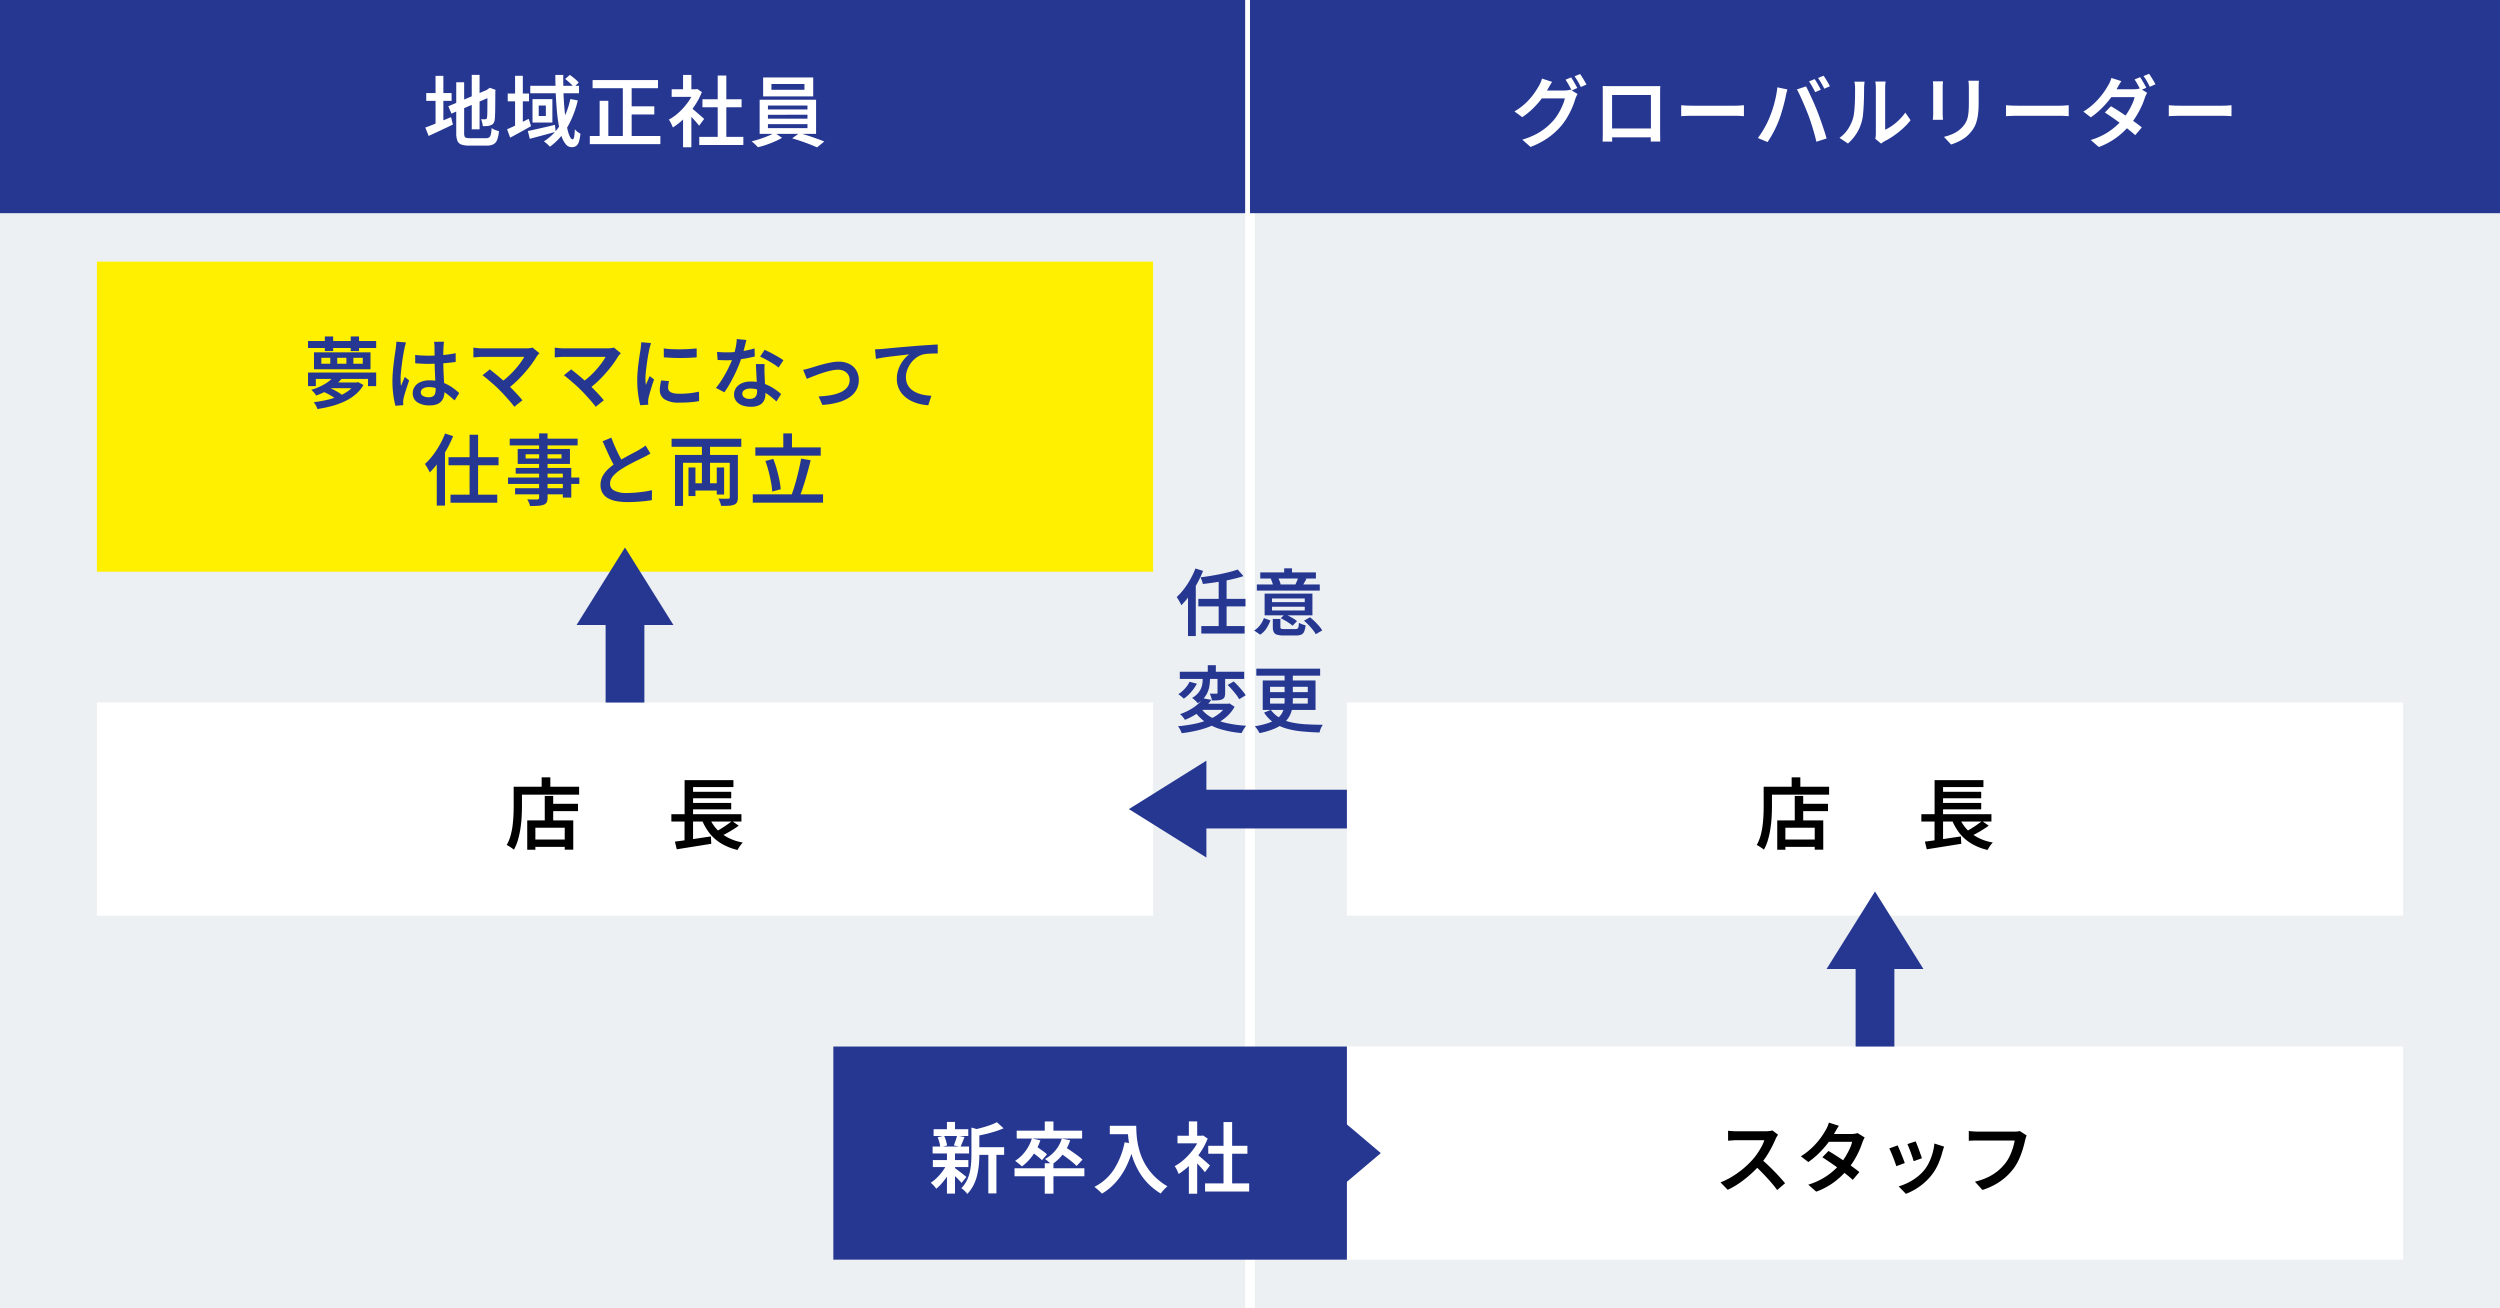 <svg xmlns="http://www.w3.org/2000/svg" width="516" height="270"><path fill="#ecf0f3" d="M0 0h516v270H0z"/><path fill="#fff" d="M20 145h218v44H20z"/><path d="M113.256 165.9h6.044v1.52h-6.048Zm-3.52 7.38h7.68v1.52h-7.68Zm2.7-8.992h1.744v5.9h-1.74Zm-3.616 5.04h9.5v6.048h-1.76v-4.528h-6.06v4.544h-1.68Zm2.976-8.88h1.792v2.864H111.8Zm-4.944 1.936h12.676v1.632h-12.672Zm-.832 0h1.712v4.064q0 .96-.064 2.12t-.24 2.368a17.874 17.874 0 0 1-.5 2.352 9.786 9.786 0 0 1-.856 2.088 4.367 4.367 0 0 0-.44-.336q-.28-.192-.56-.368a4.449 4.449 0 0 0-.488-.272 8.312 8.312 0 0 0 .784-1.88 14.2 14.2 0 0 0 .424-2.088q.136-1.072.184-2.1t.048-1.888Zm32.548 5.664h14.464v1.52h-14.464Zm3.664-4.624h8.688v1.344h-8.688Zm0 2.3h8.688v1.328h-8.688Zm-2.932 7.988q.928-.112 2.152-.288t2.588-.384q1.36-.208 2.688-.4l.08 1.52q-1.232.192-2.508.4t-2.46.392q-1.176.184-2.152.344Zm7.008-5.248a7.992 7.992 0 0 0 2.536 3.528 10 10 0 0 0 4.472 1.9 4.535 4.535 0 0 0-.384.448q-.208.272-.392.56t-.312.528a11.618 11.618 0 0 1-3.388-1.348 8.985 8.985 0 0 1-2.448-2.18 11.654 11.654 0 0 1-1.664-3.048Zm4.784.992 1.376.96q-.576.432-1.248.848t-1.34.776q-.672.36-1.248.648l-1.152-.9q.576-.288 1.24-.688t1.288-.84q.624-.436 1.092-.804Zm-9.792-8.432h10.08v1.424h-8.332v6.224H141.3Zm-.012 7.476h1.76v5.372l-1.76.192Z"/><path fill="#263792" d="M0 0h258v44H0z"/><path d="M97.368 15.448h1.616V26.7h-1.616Zm-4.832 6.48 8.384-3.552.64 1.472-8.384 3.6Zm1.632-4.944H95.8v10.464a2.2 2.2 0 0 0 .08.68.483.483 0 0 0 .336.312 2.676 2.676 0 0 0 .752.08h3.332a1.114 1.114 0 0 0 .672-.168 1.07 1.07 0 0 0 .336-.616 7.423 7.423 0 0 0 .16-1.3 3.408 3.408 0 0 0 .728.384 4.183 4.183 0 0 0 .792.24 6.849 6.849 0 0 1-.368 1.784 1.73 1.73 0 0 1-.768.928 3 3 0 0 1-1.424.28H96.84a4.7 4.7 0 0 1-1.616-.22 1.375 1.375 0 0 1-.824-.792 4.4 4.4 0 0 1-.232-1.608Zm6.432 1.584h-.128l.32-.24.32-.208 1.184.432-.064.288q0 1.136-.008 2.088t-.016 1.688q-.008.736-.032 1.232t-.056.736a1.72 1.72 0 0 1-.256.84 1.138 1.138 0 0 1-.592.424 2.314 2.314 0 0 1-.792.168q-.456.024-.824.024a5.462 5.462 0 0 0-.136-.74 3.775 3.775 0 0 0-.232-.7q.224.016.48.016h.368a.417.417 0 0 0 .256-.072.439.439 0 0 0 .128-.3 3.438 3.438 0 0 0 .048-.552q.016-.424.024-1.128t.008-1.7Zm-12.624.64h5.232v1.616h-5.232Zm1.92-3.552h1.616V26.2H89.9Zm-2.112 10.672q.656-.24 1.528-.584t1.84-.752q.968-.408 1.944-.808l.384 1.52q-1.28.624-2.6 1.24t-2.408 1.112Zm17.008-7.028h4.4v1.62h-4.4Zm1.52-3.648h1.6v10.74h-1.6Zm-1.648 11.028q.848-.352 2.048-.944t2.416-1.216l.48 1.52q-1.072.608-2.2 1.232t-2.108 1.136Zm4.784-8.976H119.5v1.552h-10.052Zm-.5 9.328q.7-.128 1.608-.336t1.928-.44q1.024-.232 2.048-.488l.16 1.44q-1.392.384-2.792.76t-2.552.68Zm5.664-11.568h1.648q-.016 1.68.032 3.32t.168 3.128q.12 1.488.3 2.736t.4 2.176a6.468 6.468 0 0 0 .488 1.432q.264.5.552.5.192 0 .3-.48a9.858 9.858 0 0 0 .136-1.6 3.417 3.417 0 0 0 .568.536 4.534 4.534 0 0 0 .6.392 7.925 7.925 0 0 1-.324 1.668 1.644 1.644 0 0 1-.568.856 1.617 1.617 0 0 1-.936.248 1.538 1.538 0 0 1-1.184-.584 4.949 4.949 0 0 1-.88-1.64 15.91 15.91 0 0 1-.612-2.472q-.248-1.416-.384-3.088T114.7 19.1q-.068-1.812-.084-3.636Zm2.032.832.976-.832q.48.336 1.016.784a5.446 5.446 0 0 1 .808.8l-1.008.944a8.2 8.2 0 0 0-.792-.848 10.712 10.712 0 0 0-.996-.844Zm1.076 4.144 1.536.288a20.34 20.34 0 0 1-2.2 5.608 12.711 12.711 0 0 1-3.556 3.944q-.128-.144-.352-.36t-.468-.42q-.24-.2-.416-.328a10.423 10.423 0 0 0 3.464-3.568 17.479 17.479 0 0 0 1.992-5.164Zm-6.528 1.344v2.16h1.472v-2.16Zm-1.28-1.328h4.1v4.832h-4.1Zm12.4-3.936h13.5v1.68h-13.5Zm7.088 5.424h5.648v1.68H129.4Zm-7.664 6.128H136.3v1.68h-14.564Zm6.816-10.88h1.824V28.9h-1.824Zm-4.784 3.616h1.792v8.16h-1.792Zm20.56 7.44h9.1v1.68h-9.1Zm.656-7.76h8.08v1.648h-8.08Zm3.152-4.9h1.776v13.476h-1.776Zm-9.5 2.832h5.264v1.568h-5.268Zm2.348 5.28 1.716-2.028v8.72h-1.716Zm0-8.24h1.716v3.7h-1.716Zm1.536 6.692q.208.144.608.472t.848.72l.824.72q.376.328.536.488l-1.036 1.392q-.224-.288-.576-.7t-.752-.832q-.4-.424-.768-.8t-.628-.612Zm.752-3.728h.336l.3-.064.96.64a14.868 14.868 0 0 1-1.56 2.928 16.736 16.736 0 0 1-2.1 2.52 13.706 13.706 0 0 1-2.336 1.864 5.478 5.478 0 0 0-.224-.552q-.144-.312-.3-.6a3.184 3.184 0 0 0-.3-.464 10.4 10.4 0 0 0 2.12-1.536 13.47 13.47 0 0 0 1.84-2.088 10.28 10.28 0 0 0 1.264-2.328Zm15.952-1.088v1.2h6.816v-1.2Zm-1.712-1.344h10.336v3.9h-10.336Zm.992 7.7v.808h8.16v-.816Zm0 1.936v.816h8.16v-.816Zm0-3.84v.8h8.16v-.8Zm-1.712-1.2h11.648v7.04h-11.648Zm3.088 6.8 1.536 1.068a15.636 15.636 0 0 1-1.496.744q-.856.376-1.76.688a17.166 17.166 0 0 1-1.736.5 7.019 7.019 0 0 0-.608-.628q-.384-.36-.688-.6.848-.192 1.752-.488t1.7-.632a8.513 8.513 0 0 0 1.3-.656Zm3.62 1.164 1.5-1.088q.848.224 1.792.536t1.824.624q.88.312 1.52.584l-1.5 1.216q-.608-.288-1.488-.632t-1.848-.672q-.956-.328-1.8-.568ZM259 270h-2V0h2Z" fill="#fff"/><path fill="#263792" d="M258 0h258v44H258z"/><path d="M324.28 15.976q.208.288.44.688t.456.8q.224.4.384.7l-1.168.512q-.24-.5-.592-1.128t-.672-1.1Zm1.856-.7q.208.3.456.7t.48.792q.232.392.376.68l-1.168.512q-.24-.512-.6-1.136a10.756 10.756 0 0 0-.7-1.072Zm-.528 4.124a3.994 3.994 0 0 0-.256.5q-.128.3-.224.568a14.4 14.4 0 0 1-.592 1.648A17.581 17.581 0 0 1 323.6 24a14.218 14.218 0 0 1-1.272 1.864 14.906 14.906 0 0 1-2.656 2.472 16.613 16.613 0 0 1-3.772 1.992l-1.7-1.5a15.765 15.765 0 0 0 2.776-1.1 12.09 12.09 0 0 0 2.072-1.352 13.746 13.746 0 0 0 1.6-1.536 10.315 10.315 0 0 0 1.04-1.472 14.1 14.1 0 0 0 .824-1.624 7.673 7.673 0 0 0 .472-1.432h-5.536l.672-1.632h4.72a5.148 5.148 0 0 0 .712-.048 3.325 3.325 0 0 0 .584-.128Zm-5.248-2.5q-.272.4-.52.84t-.392.68a16.056 16.056 0 0 1-1.288 1.98 17.556 17.556 0 0 1-1.776 2.008 15.714 15.714 0 0 1-2.184 1.776L312.584 23a12.917 12.917 0 0 0 1.864-1.32 12.943 12.943 0 0 0 1.408-1.4 14.086 14.086 0 0 0 1.024-1.344q.424-.64.712-1.152a5.266 5.266 0 0 0 .376-.728 5.339 5.339 0 0 0 .3-.84Zm10.432.848q.48.016.888.024t.728.008h9.44q.416 0 .832-.016-.016.336-.024.728t-.008.744v7.84q0 .224.008.568t.008.688q0 .344.008.6t.008.288h-1.98a2.359 2.359 0 0 0 .016-.392q0-.344.016-.8t.016-.872v-7.548h-8.016v8.16q0 .336.008.648t.008.536v.272h-1.968q0-.048.008-.28t.016-.576q.008-.344.008-.688V18.5q-.004-.412-.02-.748Zm10.672 8.772v1.824h-9.7V26.52Zm5.536-4.8q.272.016.7.048t.888.04q.464.008.88.008h8.656q.576 0 1.048-.04t.776-.056v2.256l-.792-.048q-.52-.032-1.032-.032h-8.656q-.672 0-1.352.024t-1.116.056Zm27.536-5.392a6.417 6.417 0 0 1 .44.672q.232.4.456.8t.384.72l-1.168.5q-.24-.5-.592-1.128t-.672-1.1Zm1.856-.7q.208.288.456.7t.48.8a6.792 6.792 0 0 1 .36.68l-1.152.5q-.256-.512-.608-1.128a10.293 10.293 0 0 0-.688-1.08ZM365.3 24.072q.272-.656.52-1.4t.448-1.536q.2-.792.352-1.576a14.556 14.556 0 0 0 .216-1.536l2.08.432q-.048.224-.128.5t-.136.536q-.056.264-.088.456-.08.4-.224.992t-.332 1.26q-.192.672-.4 1.352t-.432 1.256q-.288.752-.672 1.568t-.824 1.576q-.44.76-.856 1.368l-2-.832a18.56 18.56 0 0 0 1.416-2.188 17.657 17.657 0 0 0 1.06-2.228Zm7.9-.416q-.24-.624-.536-1.336t-.608-1.432q-.312-.72-.616-1.352t-.56-1.08l1.888-.624q.24.448.552 1.1t.64 1.368q.328.72.632 1.432t.528 1.3q.224.544.48 1.264t.52 1.488q.264.768.5 1.5t.392 1.3l-2.112.672q-.208-.912-.48-1.872t-.584-1.92q-.308-.964-.628-1.808Zm13.864 4.992q.048-.224.08-.512a5.212 5.212 0 0 0 .032-.576v-9.408a7.121 7.121 0 0 0-.048-.888q-.048-.376-.064-.44h2.128q0 .064-.048.44a7.276 7.276 0 0 0-.048.9v8.608a8.569 8.569 0 0 0 1.432-.824 11.577 11.577 0 0 0 1.456-1.212 10.549 10.549 0 0 0 1.272-1.5l1.088 1.572a12.867 12.867 0 0 1-1.6 1.72 18.172 18.172 0 0 1-1.92 1.52 16.342 16.342 0 0 1-1.924 1.144q-.24.144-.392.256t-.244.192Zm-7.392-.192a6.608 6.608 0 0 0 1.72-1.768 8.463 8.463 0 0 0 1.016-2.088 6.853 6.853 0 0 0 .272-1.312q.1-.784.144-1.68t.056-1.776q.008-.88.008-1.584a6.513 6.513 0 0 0-.04-.776q-.04-.328-.1-.616h2.112a1.866 1.866 0 0 0-.04.264q-.024.216-.048.5t-.024.592q0 .7-.016 1.632t-.064 1.9q-.048.976-.136 1.848a8.458 8.458 0 0 1-.264 1.48 8.849 8.849 0 0 1-1.092 2.496 9.428 9.428 0 0 1-1.76 2.056Zm28.768-11.792q-.016.32-.032.7t-.016.832v3.008a18.971 18.971 0 0 1-.12 2.3 9.777 9.777 0 0 1-.344 1.688 5.464 5.464 0 0 1-.568 1.272 7.405 7.405 0 0 1-.792 1.048 5.938 5.938 0 0 1-1.192 1.048 9.311 9.311 0 0 1-1.376.768 12.927 12.927 0 0 1-1.288.5l-1.488-1.58a9.527 9.527 0 0 0 2.136-.76 5.916 5.916 0 0 0 1.7-1.288 5.112 5.112 0 0 0 .68-.944 4.132 4.132 0 0 0 .4-1.072 8.439 8.439 0 0 0 .184-1.344q.048-.752.048-1.744v-2.9q0-.448-.024-.832t-.072-.7Zm-7.408.128q-.016.272-.04.56t-.024.64v5.392q0 .3.024.688t.04.656h-2.1q.032-.208.056-.6t.024-.76v-5.376q0-.208-.016-.568t-.048-.632Zm13.008 4.928q.272.016.7.048t.888.04q.464.008.88.008h8.652q.576 0 1.048-.04t.776-.056v2.256l-.792-.048q-.52-.028-1.032-.028h-8.66q-.672 0-1.352.024t-1.112.056Zm27.68-5.792q.208.288.44.688t.456.8q.224.4.384.7l-1.168.5q-.24-.48-.592-1.12a11.053 11.053 0 0 0-.672-1.088Zm1.856-.7q.208.3.456.7t.48.792q.232.392.376.68l-1.168.512q-.24-.512-.6-1.136a10.756 10.756 0 0 0-.7-1.072Zm-7.876 6.7q.752.432 1.616.992t1.744 1.168q.88.608 1.664 1.176t1.348 1.036l-1.36 1.6q-.528-.48-1.3-1.1t-1.66-1.28q-.88-.648-1.744-1.248t-1.568-1.048Zm7.476-2.768a5.153 5.153 0 0 0-.264.5 5.96 5.96 0 0 0-.232.56 13.018 13.018 0 0 1-.64 1.664 19.537 19.537 0 0 1-.976 1.856 15.841 15.841 0 0 1-1.28 1.84 16.515 16.515 0 0 1-2.7 2.632 14.939 14.939 0 0 1-3.888 2.136l-1.668-1.448a14.646 14.646 0 0 0 2.856-1.2 13.518 13.518 0 0 0 2.152-1.5 14.432 14.432 0 0 0 1.616-1.616 12.972 12.972 0 0 0 1.056-1.472 14.308 14.308 0 0 0 .864-1.612 7.576 7.576 0 0 0 .512-1.448h-5.552l.672-1.632h4.7a5.2 5.2 0 0 0 .7-.048 3.321 3.321 0 0 0 .592-.128Zm-5.328-2.416q-.256.384-.512.824t-.384.7a18.813 18.813 0 0 1-1.344 2.008 19.7 19.7 0 0 1-1.848 2.1 16.165 16.165 0 0 1-2.216 1.84l-1.536-1.184a13.4 13.4 0 0 0 2.384-1.848 15.686 15.686 0 0 0 1.664-1.912 15.621 15.621 0 0 0 1.056-1.632 4.44 4.44 0 0 0 .376-.712 5.339 5.339 0 0 0 .3-.84Zm9.792 4.976q.272.016.7.048t.888.04q.464.008.88.008h8.652q.576 0 1.048-.04t.776-.056v2.256l-.792-.048q-.52-.028-1.032-.028h-8.66q-.672 0-1.352.024t-1.112.056ZM278 216h218v44H278z" fill="#fff"/><path d="m366.984 234.2-.248.4a3.36 3.36 0 0 0-.264.512q-.32.752-.808 1.7a20.781 20.781 0 0 1-1.1 1.88 15.626 15.626 0 0 1-1.3 1.72 22.773 22.773 0 0 1-1.964 1.972 23.512 23.512 0 0 1-2.268 1.792 15.978 15.978 0 0 1-2.432 1.4l-1.488-1.536a14.537 14.537 0 0 0 2.512-1.256 19.416 19.416 0 0 0 2.256-1.64 17.786 17.786 0 0 0 1.808-1.744 12.988 12.988 0 0 0 1.032-1.32 15.123 15.123 0 0 0 .872-1.432 7.2 7.2 0 0 0 .56-1.312H358.5q-.32 0-.688.024t-.672.048q-.3.024-.464.024v-2.048q.192.032.536.056t.7.04q.352.016.592.016h5.796a7.572 7.572 0 0 0 .9-.048 3 3 0 0 0 .624-.128Zm-3.52 5.008q.64.512 1.336 1.168t1.384 1.36q.688.7 1.272 1.352t.984 1.128l-1.632 1.408q-.576-.8-1.344-1.68t-1.616-1.76q-.848-.884-1.712-1.648Zm13.936-1.648q.736.432 1.608.992t1.752 1.16q.88.6 1.664 1.168t1.344 1.032l-1.36 1.616q-.528-.5-1.3-1.12t-1.66-1.272q-.88-.648-1.748-1.236t-1.568-1.04Zm7.472-2.784a5.152 5.152 0 0 0-.264.5 5.2 5.2 0 0 0-.232.576 16.145 16.145 0 0 1-.648 1.664 18.266 18.266 0 0 1-.968 1.852 14.821 14.821 0 0 1-1.28 1.824 16.7 16.7 0 0 1-2.72 2.648 14.611 14.611 0 0 1-3.888 2.12l-1.648-1.44a14.994 14.994 0 0 0 2.848-1.208 13.364 13.364 0 0 0 2.16-1.5 14.432 14.432 0 0 0 1.616-1.612 11.58 11.58 0 0 0 1.052-1.464 15.3 15.3 0 0 0 .864-1.608 7.27 7.27 0 0 0 .516-1.456h-5.552l.672-1.616h4.7a5.2 5.2 0 0 0 .7-.048 2.532 2.532 0 0 0 .592-.144Zm-5.328-2.416q-.256.384-.512.832t-.4.688a15.855 15.855 0 0 1-1.332 2.02 20.166 20.166 0 0 1-1.848 2.1 17.1 17.1 0 0 1-2.212 1.848l-1.54-1.184a14.212 14.212 0 0 0 2.384-1.856 15.26 15.26 0 0 0 1.664-1.9 15.622 15.622 0 0 0 1.056-1.632 5.267 5.267 0 0 0 .376-.728 5.34 5.34 0 0 0 .3-.84Zm15.84 3.216q.112.256.3.728t.384 1.008q.2.536.368 1.008t.248.744l-1.712.608a7.71 7.71 0 0 0-.224-.76q-.16-.472-.352-.992t-.384-1q-.192-.48-.32-.784Zm5.872 1.088-.192.6q-.08.248-.144.472a16.966 16.966 0 0 1-.848 2.456 10.545 10.545 0 0 1-1.36 2.3 11.846 11.846 0 0 1-2.528 2.408 12.9 12.9 0 0 1-2.8 1.512l-1.504-1.54a11.448 11.448 0 0 0 1.864-.728 11.517 11.517 0 0 0 1.864-1.144 8.591 8.591 0 0 0 1.552-1.488 8.091 8.091 0 0 0 .992-1.576 11.624 11.624 0 0 0 .72-1.9 11.188 11.188 0 0 0 .384-2.016Zm-9.584-.256q.144.3.344.776t.416 1.008q.216.536.408 1.032t.3.832l-1.74.644q-.1-.3-.28-.824t-.408-1.08q-.224-.56-.424-1.032a7.644 7.644 0 0 0-.344-.728Zm26.628-2.048a3.521 3.521 0 0 0-.176.48q-.08.272-.144.528-.128.608-.336 1.344t-.5 1.528a13.813 13.813 0 0 1-.68 1.56 9.563 9.563 0 0 1-.888 1.424 12.365 12.365 0 0 1-1.664 1.776 12.126 12.126 0 0 1-2.12 1.488 14.462 14.462 0 0 1-2.616 1.12l-1.552-1.708a13.281 13.281 0 0 0 2.736-.952 10.13 10.13 0 0 0 2.016-1.288 10.194 10.194 0 0 0 1.5-1.536 7.8 7.8 0 0 0 .936-1.52 12.6 12.6 0 0 0 .648-1.664 11.3 11.3 0 0 0 .372-1.54h-7.664q-.528 0-1.016.016t-.792.048v-2.032q.24.032.56.064t.656.048q.336.016.592.016h7.584q.224 0 .536-.016a2.764 2.764 0 0 0 .6-.1Z"/><path fill="#fff" d="M278 145h218v44H278z"/><path d="M371.256 165.9h6.044v1.52h-6.048Zm-3.52 7.38h7.68v1.52h-7.68Zm2.7-8.992h1.744v5.9h-1.74Zm-3.616 5.04h9.5v6.048h-1.76v-4.528h-6.06v4.544h-1.68Zm2.976-8.88h1.792v2.864H369.8Zm-4.944 1.936h12.676v1.632h-12.672Zm-.832 0h1.712v4.064q0 .96-.064 2.12t-.24 2.368a17.874 17.874 0 0 1-.5 2.352 9.786 9.786 0 0 1-.856 2.088 4.367 4.367 0 0 0-.44-.336q-.28-.192-.56-.368a4.449 4.449 0 0 0-.488-.272 8.312 8.312 0 0 0 .784-1.88 14.2 14.2 0 0 0 .424-2.088q.136-1.072.184-2.1t.048-1.888Zm32.548 5.664h14.464v1.52h-14.464Zm3.664-4.624h8.688v1.344h-8.688Zm0 2.3h8.688v1.328h-8.688Zm-2.932 7.988q.928-.112 2.152-.288t2.588-.384q1.36-.208 2.688-.4l.08 1.52q-1.232.192-2.508.4t-2.46.392q-1.176.184-2.152.344Zm7.008-5.248a7.992 7.992 0 0 0 2.536 3.528 10 10 0 0 0 4.472 1.9 4.535 4.535 0 0 0-.384.448q-.208.272-.392.56t-.312.528a11.618 11.618 0 0 1-3.388-1.348 8.985 8.985 0 0 1-2.448-2.18 11.654 11.654 0 0 1-1.664-3.048Zm4.784.992 1.376.96q-.576.432-1.248.848t-1.34.776q-.672.36-1.248.648l-1.152-.9q.576-.288 1.24-.688t1.288-.84q.624-.436 1.092-.804Zm-9.792-8.432h10.08v1.424h-8.332v6.224H399.3Zm-.012 7.476h1.76v5.372l-1.76.192Z"/><path fill="#fff000" d="M20 54h218v64H20z"/><path d="M63.576 70.376H77.64v1.456H63.576Zm3.472-.928h1.712v3.008h-1.712Zm5.344 0H74.1v3.008h-1.712Zm.544 4.4v1.232h1.936v-1.232Zm-3.328 0v1.232H71.5v-1.232Zm-3.28 0v1.232h1.84v-1.232Zm-1.52-1.12h11.664v3.488H64.808Zm-1.232 4.16H77.64V79.7h-1.68v-1.484H65.192V79.7h-1.616Zm5.312.832 1.7.352A9.665 9.665 0 0 1 68.4 80.08a14.186 14.186 0 0 1-3.16 1.56 2.492 2.492 0 0 0-.272-.416q-.176-.224-.368-.432a2.566 2.566 0 0 0-.368-.336 11.888 11.888 0 0 0 2.88-1.24 6.887 6.887 0 0 0 1.776-1.496Zm4.4 1.216h.336l.3-.064 1.088.592a7.222 7.222 0 0 1-1.64 1.96 10.272 10.272 0 0 1-2.26 1.432 15.883 15.883 0 0 1-2.688.968 27.338 27.338 0 0 1-2.912.6 4.809 4.809 0 0 0-.32-.736A4.094 4.094 0 0 0 64.76 83a22.474 22.474 0 0 0 2.68-.448 15.676 15.676 0 0 0 2.46-.776 9.326 9.326 0 0 0 2.016-1.12 5.03 5.03 0 0 0 1.368-1.5Zm-6.64 1.9 1.056-.9a9.332 9.332 0 0 1 1.112.48q.568.288 1.072.6a6.794 6.794 0 0 1 .84.6l-1.1.992a5.021 5.021 0 0 0-.808-.632q-.5-.328-1.064-.632a9.22 9.22 0 0 0-1.108-.504Zm1.952-1.9h5.12v1.184h-6.288Zm17.088-5.664q.688.064 1.376.1t1.408.04q1.456 0 2.9-.128a23.282 23.282 0 0 0 2.68-.384v1.8q-1.264.192-2.7.288t-2.88.112q-.7 0-1.384-.032t-1.384-.08Zm5.952-2.736q-.032.224-.056.488t-.04.52q-.016.272-.032.712t-.016.968V74.3q0 1.04.032 1.984t.08 1.76l.088 1.52q.04.704.04 1.3a3.627 3.627 0 0 1-.16 1.088 2.414 2.414 0 0 1-.512.9 2.3 2.3 0 0 1-.936.608 4.152 4.152 0 0 1-1.428.212 4.4 4.4 0 0 1-2.58-.656 2.14 2.14 0 0 1-.928-1.856 2.338 2.338 0 0 1 .424-1.384 2.776 2.776 0 0 1 1.2-.936 4.675 4.675 0 0 1 1.864-.34 7.848 7.848 0 0 1 2 .24 7.983 7.983 0 0 1 1.664.632 9.392 9.392 0 0 1 1.36.856q.608.464 1.088.9l-.976 1.52a17.1 17.1 0 0 0-1.752-1.464 7.718 7.718 0 0 0-1.728-.952 4.965 4.965 0 0 0-1.8-.336 2.28 2.28 0 0 0-1.216.288.884.884 0 0 0-.464.784.826.826 0 0 0 .464.768 2.4 2.4 0 0 0 1.168.256 1.686 1.686 0 0 0 .856-.184 1 1 0 0 0 .44-.528 2.367 2.367 0 0 0 .128-.824q0-.416-.032-1.112t-.072-1.536q-.04-.84-.072-1.744t-.036-1.752q0-.9-.008-1.632t-.008-1.1q0-.192-.032-.5t-.064-.536Zm-7.84.144q-.048.16-.12.416t-.128.512l-.088.4q-.08.368-.184.952t-.208 1.3q-.1.712-.192 1.448t-.144 1.408q-.056.672-.056 1.168 0 .32.024.68t.072.7q.112-.3.248-.624t.276-.64q.136-.312.248-.6l.9.72q-.208.624-.448 1.336t-.432 1.344q-.184.632-.28 1.064-.032.16-.056.376a3.364 3.364 0 0 0-.024.36 2.107 2.107 0 0 1 .016.288q0 .176.016.336l-1.616.128a17.41 17.41 0 0 1-.432-2.16A20.459 20.459 0 0 1 81 78.648q0-.9.08-1.872t.192-1.9q.112-.92.224-1.68t.176-1.24q.048-.32.088-.712t.056-.728Zm27.536 2.22-.28.312a2.663 2.663 0 0 0-.232.3q-.464.768-1.112 1.656t-1.448 1.8q-.8.912-1.7 1.768A19.387 19.387 0 0 1 104.7 80.3l-1.424-1.312a14.987 14.987 0 0 0 1.592-1.272 19.4 19.4 0 0 0 1.4-1.416q.64-.72 1.136-1.4a11.266 11.266 0 0 0 .8-1.24h-8.72q-.32 0-.664.024l-.648.048q-.3.024-.464.04v-2.016q.208.016.52.056t.648.064q.336.024.608.024h9.056a4.665 4.665 0 0 0 1.376-.16Zm-8.192 7.648q-.352-.368-.816-.792t-.968-.856q-.5-.44-.96-.816t-.808-.632l1.5-1.216q.3.24.744.592t.952.776q.512.424 1.024.88t.976.888q.512.5 1.08 1.08t1.08 1.144q.512.56.88 1.024l-1.676 1.34q-.32-.448-.832-1.04t-1.08-1.22q-.568-.636-1.096-1.148Zm24.992-7.648-.28.312a2.663 2.663 0 0 0-.232.3q-.464.768-1.112 1.656t-1.448 1.8q-.8.912-1.7 1.768A19.387 19.387 0 0 1 121.5 80.3l-1.428-1.316a14.987 14.987 0 0 0 1.592-1.272 19.4 19.4 0 0 0 1.4-1.412q.64-.72 1.136-1.4a11.266 11.266 0 0 0 .8-1.244h-8.72q-.32 0-.664.024l-.648.048q-.3.024-.464.04v-2.016q.208.016.52.056t.648.064q.336.024.608.024h9.056a4.665 4.665 0 0 0 1.376-.16Zm-8.192 7.652q-.352-.368-.816-.792t-.968-.86q-.5-.44-.96-.816t-.808-.632l1.5-1.216q.3.24.744.592t.952.776q.512.424 1.024.88t.976.888q.512.5 1.08 1.08t1.08 1.144q.512.56.88 1.024l-1.676 1.34q-.32-.448-.832-1.04t-1.08-1.22q-.568-.636-1.096-1.148ZM137 71.912a14.942 14.942 0 0 0 1.624.152q.9.04 1.856.032t1.816-.064q.864-.056 1.5-.12v1.84q-.7.064-1.584.1t-1.8.04q-.92 0-1.8-.04t-1.6-.1Zm1.088 6.752q-.1.416-.144.736a4.309 4.309 0 0 0-.048.64 1.081 1.081 0 0 0 .12.5.977.977 0 0 0 .4.392 2.414 2.414 0 0 0 .728.248 5.952 5.952 0 0 0 1.12.088 18.665 18.665 0 0 0 2.024-.1 18.824 18.824 0 0 0 1.976-.328l.036 1.936a14.367 14.367 0 0 1-1.768.24q-1.004.084-2.332.084a5.392 5.392 0 0 1-3.032-.68 2.162 2.162 0 0 1-.984-1.88 6.417 6.417 0 0 1 .072-.94q.072-.488.2-1.08Zm-3.712-7.856q-.048.144-.128.408t-.144.52l-.1.4q-.064.352-.168.9t-.204 1.22q-.1.664-.192 1.352t-.152 1.328q-.064.64-.064 1.136 0 .336.024.688t.056.688q.128-.288.264-.608t.272-.632q.136-.312.248-.584l.912.7q-.224.64-.456 1.376t-.416 1.4q-.184.656-.28 1.056-.032.176-.056.4a3.508 3.508 0 0 0-.024.344q0 .112.008.288t.024.34l-1.648.112a16.511 16.511 0 0 1-.432-2.2 21.663 21.663 0 0 1-.192-3q0-.9.08-1.816t.192-1.784q.112-.864.224-1.576t.192-1.192q.032-.32.08-.7t.064-.736Zm13.616 1.824q.5.048 1.056.072t1.024.024q.96 0 1.952-.1t1.944-.28a16.156 16.156 0 0 0 1.768-.44l.048 1.664q-.72.192-1.664.368t-1.984.3a17.994 17.994 0 0 1-2.064.12q-.464 0-.96-.016t-.992-.044Zm6.064-2.464-.256 1.024q-.156.624-.344 1.308-.184.688-.408 1.344a23.6 23.6 0 0 1-.944 2.44q-.576 1.292-1.248 2.516a22.022 22.022 0 0 1-1.344 2.168l-1.744-.9a16.025 16.025 0 0 0 1.072-1.46q.528-.808 1-1.68t.848-1.688a14.732 14.732 0 0 0 .6-1.488 17.55 17.55 0 0 0 .52-1.856 10.4 10.4 0 0 0 .264-1.92Zm3.76 4.976q-.032.5-.032.968t.016.988l.04.944q.024.576.06 1.212.032.64.056 1.224t.024.936a2.808 2.808 0 0 1-.3 1.284 2.1 2.1 0 0 1-.952.92 3.887 3.887 0 0 1-1.76.336 5.088 5.088 0 0 1-1.736-.276 2.831 2.831 0 0 1-1.248-.848 2.141 2.141 0 0 1-.472-1.416 2.348 2.348 0 0 1 .424-1.376 2.806 2.806 0 0 1 1.2-.952 4.449 4.449 0 0 1 1.816-.344 8.077 8.077 0 0 1 2.568.392 9.234 9.234 0 0 1 2.1.992 13.565 13.565 0 0 1 1.6 1.192l-.96 1.536q-.448-.4-1-.864a9.272 9.272 0 0 0-1.24-.872 7.281 7.281 0 0 0-1.48-.664 5.456 5.456 0 0 0-1.684-.256 2.149 2.149 0 0 0-1.2.3.883.883 0 0 0-.448.76.934.934 0 0 0 .392.768 1.81 1.81 0 0 0 1.128.3 1.779 1.779 0 0 0 .912-.2 1.13 1.13 0 0 0 .48-.544 1.993 1.993 0 0 0 .144-.776q0-.384-.032-1.072t-.072-1.512l-.08-1.64q-.04-.816-.056-1.44Zm2.88.72a10.625 10.625 0 0 0-1.144-.808q-.68-.424-1.4-.816t-1.264-.632l.928-1.408q.432.192.976.464t1.1.584q.56.312 1.04.6a7.916 7.916 0 0 1 .768.512Zm5.072.464q.368-.064.816-.184t.816-.232l1.088-.336q.672-.208 1.472-.416t1.616-.36a8.407 8.407 0 0 1 1.536-.152 4.822 4.822 0 0 1 2.168.464 3.46 3.46 0 0 1 1.456 1.32 3.854 3.854 0 0 1 .52 2.04 4.067 4.067 0 0 1-.488 1.992 4.511 4.511 0 0 1-1.448 1.544 8.1 8.1 0 0 1-2.368 1.056 15.267 15.267 0 0 1-3.216.512l-.768-1.76a17.881 17.881 0 0 0 2.52-.256 8.451 8.451 0 0 0 2.032-.608 3.539 3.539 0 0 0 1.36-1.032 2.352 2.352 0 0 0 .488-1.48 2.008 2.008 0 0 0-.3-1.112 2.124 2.124 0 0 0-.832-.744 2.768 2.768 0 0 0-1.28-.272 6.374 6.374 0 0 0-1.264.144q-.7.144-1.448.368t-1.456.488q-.712.264-1.3.5t-.96.392ZM180.6 72.1q.48-.016.9-.04t.64-.04l1.192-.12q.728-.072 1.64-.152t1.952-.168l2.144-.184q.848-.064 1.664-.12l1.536-.1q.72-.048 1.28-.064v1.84q-.432 0-1 .016t-1.12.056a5.535 5.535 0 0 0-.984.152 4.3 4.3 0 0 0-1.384.7 5.236 5.236 0 0 0-1.1 1.128 5.474 5.474 0 0 0-.72 1.376 4.342 4.342 0 0 0-.256 1.448 3.443 3.443 0 0 0 .288 1.456 3.142 3.142 0 0 0 .792 1.064 4.419 4.419 0 0 0 1.176.728 6.847 6.847 0 0 0 1.44.432 10.851 10.851 0 0 0 1.568.176l-.656 1.956a9.342 9.342 0 0 1-1.92-.3 8.117 8.117 0 0 1-1.772-.684 5.863 5.863 0 0 1-1.448-1.08 4.846 4.846 0 0 1-.98-1.476 4.711 4.711 0 0 1-.36-1.888 5.87 5.87 0 0 1 .388-2.172 6.751 6.751 0 0 1 .988-1.74 5.865 5.865 0 0 1 1.184-1.16q-.48.064-1.144.136t-1.428.164q-.768.088-1.552.184t-1.5.216q-.712.12-1.256.232ZM96.92 89.736h1.76v13.456h-1.76Zm-4.352 4.624H102.9v1.664H92.568Zm.416 7.744h9.648v1.664h-9.648Zm-2.832-8.048 1.68-1.68.016.016v11.968h-1.7Zm1.712-4.576 1.664.528a24.256 24.256 0 0 1-1.328 2.768 25.131 25.131 0 0 1-1.664 2.6 16.567 16.567 0 0 1-1.84 2.136 4.978 4.978 0 0 0-.256-.536q-.176-.328-.376-.664a5.657 5.657 0 0 0-.36-.544 13.291 13.291 0 0 0 1.608-1.76 18.375 18.375 0 0 0 1.432-2.168 17.923 17.923 0 0 0 1.12-2.36Zm19.408-.032h1.744V102.7a2.066 2.066 0 0 1-.184.984 1.183 1.183 0 0 1-.632.5 4.067 4.067 0 0 1-1.1.208q-.672.048-1.7.048a3.978 3.978 0 0 0-.232-.7 4.339 4.339 0 0 0-.344-.672q.416.016.832.024t.752 0q.336-.008.464-.008a.572.572 0 0 0 .312-.088.376.376 0 0 0 .088-.3Zm-6.064 1.1h14.016v1.38h-14.016Zm3.28 3.216v.864h7.412v-.864Zm-1.632-1.1h10.784v3.088h-10.784Zm-.416 3.92h11.472v6.128h-1.744v-4.944h-9.728Zm-1.584 1.984h14.72v1.312h-14.72Zm1.456 2.192H117.1v1.264h-10.788Zm27.936-7.152q-.336.208-.7.408t-.784.408q-.384.192-.936.456t-1.184.592q-.632.328-1.264.68t-1.192.72a7.436 7.436 0 0 0-1.656 1.4 2.413 2.413 0 0 0-.616 1.592 1.537 1.537 0 0 0 .864 1.392 5.336 5.336 0 0 0 2.592.5q.848 0 1.792-.08t1.836-.212a14.16 14.16 0 0 0 1.568-.3l-.016 2.064q-.656.112-1.456.2t-1.712.144q-.912.056-1.952.056a11.992 11.992 0 0 1-2.168-.184 5.785 5.785 0 0 1-1.744-.592 3.023 3.023 0 0 1-1.16-1.1 3.191 3.191 0 0 1-.416-1.68 3.723 3.723 0 0 1 .432-1.784 5.7 5.7 0 0 1 1.176-1.5 13.2 13.2 0 0 1 1.688-1.308q.576-.4 1.232-.768T129.76 94q.632-.344 1.184-.632t.92-.5l.752-.464a6.853 6.853 0 0 0 .64-.448Zm-8.064-3.28q.384 1.056.824 2.032t.88 1.824q.44.848.808 1.52l-1.616.944q-.432-.7-.888-1.616t-.912-1.932q-.456-1.016-.9-2.024Zm16.656 9.424h6.048v1.488h-6.048Zm2.032-8.672h1.68v9.584h-1.68Zm-5.552 2.82h11.92v1.616h-10.256v8.912h-1.664Zm11.3 0h1.68v8.72a2.462 2.462 0 0 1-.16.992 1.105 1.105 0 0 1-.592.544 3.369 3.369 0 0 1-1.12.232q-.672.04-1.584.024a4.867 4.867 0 0 0-.232-.76 5.2 5.2 0 0 0-.344-.744q.432.016.84.024t.72 0q.312-.008.44-.008a.4.4 0 0 0 .28-.072.344.344 0 0 0 .072-.248Zm-8.52 2.588h1.44v5.9h-1.44Zm5.84 0h1.52v5.584h-1.52Zm-9.324-5.936H153v1.664h-14.384Zm17.284 1.792h13.5v1.7h-13.5Zm-.528 9.68h14.508v1.728h-14.512Zm6.3-12.576h1.792v3.84h-1.792Zm3.68 5.2 1.968.352q-.24.976-.52 2.016t-.584 2.048q-.3 1.008-.608 1.912t-.592 1.624l-1.664-.384q.288-.752.576-1.68t.552-1.952q.264-1.024.488-2.032t.384-1.904Zm-7.376.5 1.632-.432a22.263 22.263 0 0 1 .72 2.136q.32 1.128.536 2.2a15.818 15.818 0 0 1 .28 1.936l-1.76.464a15.784 15.784 0 0 0-.248-1.936q-.2-1.088-.5-2.24a20.5 20.5 0 0 0-.66-2.132ZM248.999 163h29v8h-29v6l-16-10 16-10ZM391 200v16h-8v-16h-6l10-16 10 16ZM255.465 117.55l1.185 1.365q-.885.285-1.9.533t-2.115.45q-1.1.2-2.205.36t-2.168.278a3.488 3.488 0 0 0-.195-.7q-.15-.4-.285-.682 1.02-.12 2.085-.292t2.077-.383q1.012-.21 1.913-.443t1.608-.486Zm-8.13 6.06h9.735v1.545h-9.735Zm.615 5.61h8.94v1.545h-8.94Zm3.585-9.62h1.635v10.1h-1.635Zm-6.33 1.95 1.575-1.575.03.03v11.285h-1.61Zm1.53-4.215 1.575.495a20.971 20.971 0 0 1-1.23 2.618 24.782 24.782 0 0 1-1.545 2.452 15.541 15.541 0 0 1-1.71 2.017q-.09-.21-.255-.525t-.36-.637a5.751 5.751 0 0 0-.345-.517 13.135 13.135 0 0 0 1.5-1.658 16.645 16.645 0 0 0 1.328-2.025 17.407 17.407 0 0 0 1.042-2.215Zm15.81 8.665h6.755v-.77h-6.755Zm0-1.725h6.755v-.75h-6.755Zm8.34-1.755V127h-9.87v-4.485Zm-1.23-3.045q-.24.435-.458.81t-.4.66l-1.422-.335q.165-.33.337-.735t.278-.735Zm-5.91-.315a5.019 5.019 0 0 1 .352.735 6.023 6.023 0 0 1 .233.705l-1.53.36a5.6 5.6 0 0 0-.2-.735 5.413 5.413 0 0 0-.323-.765Zm2.925-1.86v1.755h-1.62V117.3Zm5.73 3.34v1.26h-12.99v-1.26Zm-.795-2.49v1.26h-11.49v-1.26Zm-9.39 9.915a8.756 8.756 0 0 1-.81 1.62 4.275 4.275 0 0 1-1.305 1.305l-1.245-.855a4.345 4.345 0 0 0 1.237-1.125 5.172 5.172 0 0 0 .773-1.44Zm8.175-.66q.465.375.96.855t.907.96a5.9 5.9 0 0 1 .653.9l-1.335.78a5.587 5.587 0 0 0-.608-.9q-.4-.5-.87-.99a12.17 12.17 0 0 0-.953-.9Zm-5.175-.645q.42.18.9.435t.9.51a4.773 4.773 0 0 1 .69.5l-.915.94a6.872 6.872 0 0 0-.675-.517q-.4-.278-.87-.548t-.9-.48Zm-.945 2.655q0 .285.157.353a2.207 2.207 0 0 0 .7.068h2.22a.913.913 0 0 0 .443-.083.548.548 0 0 0 .21-.368 5.11 5.11 0 0 0 .1-.84 3.6 3.6 0 0 0 .645.3 4.578 4.578 0 0 0 .72.21 4.083 4.083 0 0 1-.285 1.3 1.2 1.2 0 0 1-.6.63 2.734 2.734 0 0 1-1.08.173h-2.555a4.667 4.667 0 0 1-1.372-.158 1.078 1.078 0 0 1-.673-.535 2.349 2.349 0 0 1-.19-1.035v-1.68h1.56Zm-20.76 9.23h13.29v1.485h-13.29Zm5.775-1.345h1.665v1.96h-1.665Zm2.01 1.95h1.575v3.76a2.4 2.4 0 0 1-.12.847.925.925 0 0 1-.495.487 2.565 2.565 0 0 1-.885.2q-.525.037-1.23.037a4.134 4.134 0 0 0-.173-.72q-.128-.39-.262-.7.435.015.832.015h.533a.261.261 0 0 0 .18-.045.207.207 0 0 0 .045-.15Zm-3.06-.2h1.5v1.1a9.883 9.883 0 0 1-.083 1.238 5.807 5.807 0 0 1-.33 1.313 4.751 4.751 0 0 1-.75 1.29 5.173 5.173 0 0 1-1.358 1.155 3.658 3.658 0 0 0-.323-.375q-.2-.21-.427-.4a3.272 3.272 0 0 0-.42-.315 4.606 4.606 0 0 0 1.185-.937 3.849 3.849 0 0 0 .653-1.02 4 4 0 0 0 .285-1.028 7.335 7.335 0 0 0 .068-.96Zm5.145 2.325 1.26-.72q.45.42.922.93t.885 1.012a9.138 9.138 0 0 1 .668.908l-1.35.81a6.4 6.4 0 0 0-.607-.923q-.4-.518-.863-1.05t-.915-.967Zm-7.86-.66 1.515.4a9.107 9.107 0 0 1-1.185 1.717 7.846 7.846 0 0 1-1.515 1.373q-.225-.225-.555-.495t-.57-.435a6.5 6.5 0 0 0 .945-.735 6.862 6.862 0 0 0 .81-.9 4.647 4.647 0 0 0 .555-.925Zm2.295 5.385a6.431 6.431 0 0 0 2.123 1.92 11.493 11.493 0 0 0 3.172 1.208 24.468 24.468 0 0 0 4.1.563 5.121 5.121 0 0 0-.345.465q-.18.27-.337.548t-.263.5a21.747 21.747 0 0 1-4.23-.765 11.221 11.221 0 0 1-3.27-1.53 9.053 9.053 0 0 1-2.37-2.445Zm.525-1.965 1.68.315a11.176 11.176 0 0 1-2.22 2.3 13.758 13.758 0 0 1-3.24 1.83 3.178 3.178 0 0 0-.277-.42q-.173-.225-.368-.435a2.576 2.576 0 0 0-.36-.33 11.589 11.589 0 0 0 2.97-1.492 7.749 7.749 0 0 0 1.815-1.768Zm-.15 1.11h5.4v1.275h-6.54Zm4.95 0h.345l.285-.06 1.05.69a7.8 7.8 0 0 1-1.853 2.225 10.921 10.921 0 0 1-2.58 1.575 18.843 18.843 0 0 1-3.087 1.045 28.15 28.15 0 0 1-3.4.615 3.963 3.963 0 0 0-.187-.472 5.563 5.563 0 0 0-.285-.54 2.716 2.716 0 0 0-.307-.427 29.58 29.58 0 0 0 3.27-.465 17.454 17.454 0 0 0 2.887-.831 9.267 9.267 0 0 0 2.322-1.292 5.492 5.492 0 0 0 1.54-1.808Zm6.165-7.23h13.17v1.44h-13.17Zm5.835.615h1.7v5.985a8.893 8.893 0 0 1-.165 1.733 5.119 5.119 0 0 1-.6 1.583 5.24 5.24 0 0 1-1.2 1.387 7.677 7.677 0 0 1-1.975 1.14 16.467 16.467 0 0 1-2.933.862 4.171 4.171 0 0 0-.255-.458q-.165-.262-.353-.525a3.518 3.518 0 0 0-.369-.437 15.955 15.955 0 0 0 2.775-.667 7.051 7.051 0 0 0 1.785-.893 3.645 3.645 0 0 0 1.02-1.087 3.711 3.711 0 0 0 .458-1.26 8.338 8.338 0 0 0 .112-1.393Zm-3 5.46v1.14h7.785v-1.14Zm0-2.34v1.11h7.785v-1.11Zm-1.515-1.305h10.9v6.09h-10.9Zm1.675 6.075a6.258 6.258 0 0 0 1.823 1.65 8.181 8.181 0 0 0 2.37.915 18.481 18.481 0 0 0 2.963.4q1.635.1 3.585.112a3.513 3.513 0 0 0-.413.728 3.364 3.364 0 0 0-.262.862q-2.01-.06-3.743-.233a16.947 16.947 0 0 1-3.165-.6 9.147 9.147 0 0 1-2.58-1.215 7.212 7.212 0 0 1-1.968-2.064ZM172 216h106v44H172z" fill="#263792"/><path d="M201.288 236.776h5.968v1.584h-5.968Zm-8.588-3.712h7.152v1.408H192.7Zm-.16 6.368h7.328v1.456h-7.328Zm-.048-2.784h7.52v1.424h-7.52Zm11.5.816h1.664v8.848h-1.664Zm-8.544-5.9h1.664v2.136h-1.664Zm0 6.4h1.664v8.4h-1.664Zm5.056-5.232 2.032.576q-.032.192-.4.272v4.768q0 .9-.088 1.944a15.647 15.647 0 0 1-.336 2.144 9.728 9.728 0 0 1-.752 2.124 7.352 7.352 0 0 1-1.32 1.88 2.474 2.474 0 0 0-.328-.424q-.212-.232-.456-.448a1.855 1.855 0 0 0-.448-.312 6.174 6.174 0 0 0 1.144-1.6 7.825 7.825 0 0 0 .624-1.776 12.635 12.635 0 0 0 .264-1.816q.064-.9.064-1.752Zm5.264-1.1 1.376 1.248a17.48 17.48 0 0 1-1.76.656q-.96.3-1.96.536t-1.944.408a4.625 4.625 0 0 0-.224-.664 3.63 3.63 0 0 0-.32-.632q.88-.192 1.776-.44t1.7-.536a11.6 11.6 0 0 0 1.356-.584Zm-8.784 9.392q.176.112.528.376t.752.568q.4.3.728.568t.472.392l-.992 1.232q-.192-.224-.5-.552t-.664-.672q-.352-.344-.688-.656t-.56-.5Zm-3.456-6.288 1.328-.32a6.943 6.943 0 0 1 .392 1.024 7.372 7.372 0 0 1 .232.976l-1.408.384a5.67 5.67 0 0 0-.184-1.008 7.413 7.413 0 0 0-.36-1.064Zm4.016-.352 1.536.3-.44 1.1q-.216.54-.408.928l-1.36-.3q.112-.288.24-.64t.248-.72a6.525 6.525 0 0 0 .184-.676Zm-2.08 5.872 1.216.464a12.458 12.458 0 0 1-.952 1.736 16.569 16.569 0 0 1-1.208 1.624 9.256 9.256 0 0 1-1.28 1.272 5.624 5.624 0 0 0-.52-.652 5.044 5.044 0 0 0-.62-.58 7.492 7.492 0 0 0 1.28-1.032 11.113 11.113 0 0 0 1.18-1.368 10.433 10.433 0 0 0 .904-1.472Zm20.176-.16h1.792v6.28h-1.792Zm-6.24 1.04h14.416v1.648H209.4Zm6.24-9.664h1.792v2.544h-1.792Zm-5.792 1.9h13.5V235h-13.5Zm3.136 1.6 1.744.4a11.522 11.522 0 0 1-1.576 3.1 10.091 10.091 0 0 1-2.232 2.28q-.16-.16-.416-.376t-.528-.432q-.272-.216-.464-.344a7.948 7.948 0 0 0 2.112-1.96 8.438 8.438 0 0 0 1.36-2.672Zm6.176.028 1.728.352a9.371 9.371 0 0 1-1.56 2.948 9.188 9.188 0 0 1-2.28 2.08 4.624 4.624 0 0 0-.392-.38q-.248-.216-.52-.44a3.7 3.7 0 0 0-.464-.336 7.283 7.283 0 0 0 2.152-1.752A7.075 7.075 0 0 0 219.16 235Zm-6.384 2.64.992-1.088q.384.24.824.552t.848.608a4.588 4.588 0 0 1 .648.552l-1.024 1.2a6.589 6.589 0 0 0-.632-.576q-.392-.32-.824-.648t-.832-.6Zm5.84.192 1.136-1.132q.608.368 1.3.84t1.336.944a9.246 9.246 0 0 1 1.04.872l-1.216 1.3a11.3 11.3 0 0 0-.984-.888q-.616-.5-1.312-1.008t-1.3-.928Zm10.448-5.472h4.528v1.74h-4.528Zm3.68 0h1.776q0 .752.064 1.72a17.188 17.188 0 0 0 .272 2.064 14.95 14.95 0 0 0 .624 2.256 12.086 12.086 0 0 0 1.128 2.3 12.175 12.175 0 0 0 1.776 2.2 13.055 13.055 0 0 0 2.584 1.956 4.577 4.577 0 0 0-.468.416q-.272.272-.52.56t-.408.512a13.255 13.255 0 0 1-2.648-2.1 12.806 12.806 0 0 1-1.864-2.464 15.631 15.631 0 0 1-1.212-2.628 18.01 18.01 0 0 1-.7-2.568 20.306 20.306 0 0 1-.32-2.336q-.084-1.088-.084-1.888Zm-.624 3.408 1.968.352a21.762 21.762 0 0 1-1.472 4.336 14.877 14.877 0 0 1-2.192 3.416 12.04 12.04 0 0 1-2.976 2.488q-.16-.176-.448-.44t-.592-.528q-.308-.264-.528-.424a10.366 10.366 0 0 0 4.064-3.64 16.247 16.247 0 0 0 2.176-5.56Zm16.608 8.48h9.1v1.68h-9.1Zm.656-7.76h8.08v1.648h-8.08Zm3.152-4.9h1.776v13.476h-1.776Zm-9.5 2.832h5.264v1.568h-5.268Zm2.348 5.28 1.716-2.028v8.72h-1.716Zm0-8.24h1.716v3.7h-1.716Zm1.536 6.692q.208.144.608.472t.848.72l.824.72q.376.328.536.488l-1.036 1.392q-.224-.288-.576-.7t-.752-.832q-.4-.424-.768-.8t-.628-.612Zm.752-3.728h.336l.3-.064.96.64a14.868 14.868 0 0 1-1.56 2.928 16.736 16.736 0 0 1-2.1 2.52 13.706 13.706 0 0 1-2.336 1.864 5.477 5.477 0 0 0-.224-.552q-.144-.312-.3-.6a3.184 3.184 0 0 0-.3-.464 10.4 10.4 0 0 0 2.12-1.536 13.47 13.47 0 0 0 1.84-2.088 10.28 10.28 0 0 0 1.264-2.328Z" fill="#fff"/><path d="m285 238-13 11v-22ZM133 129v16h-8v-16h-6l10-16 10 16Z" fill="#263792"/></svg>